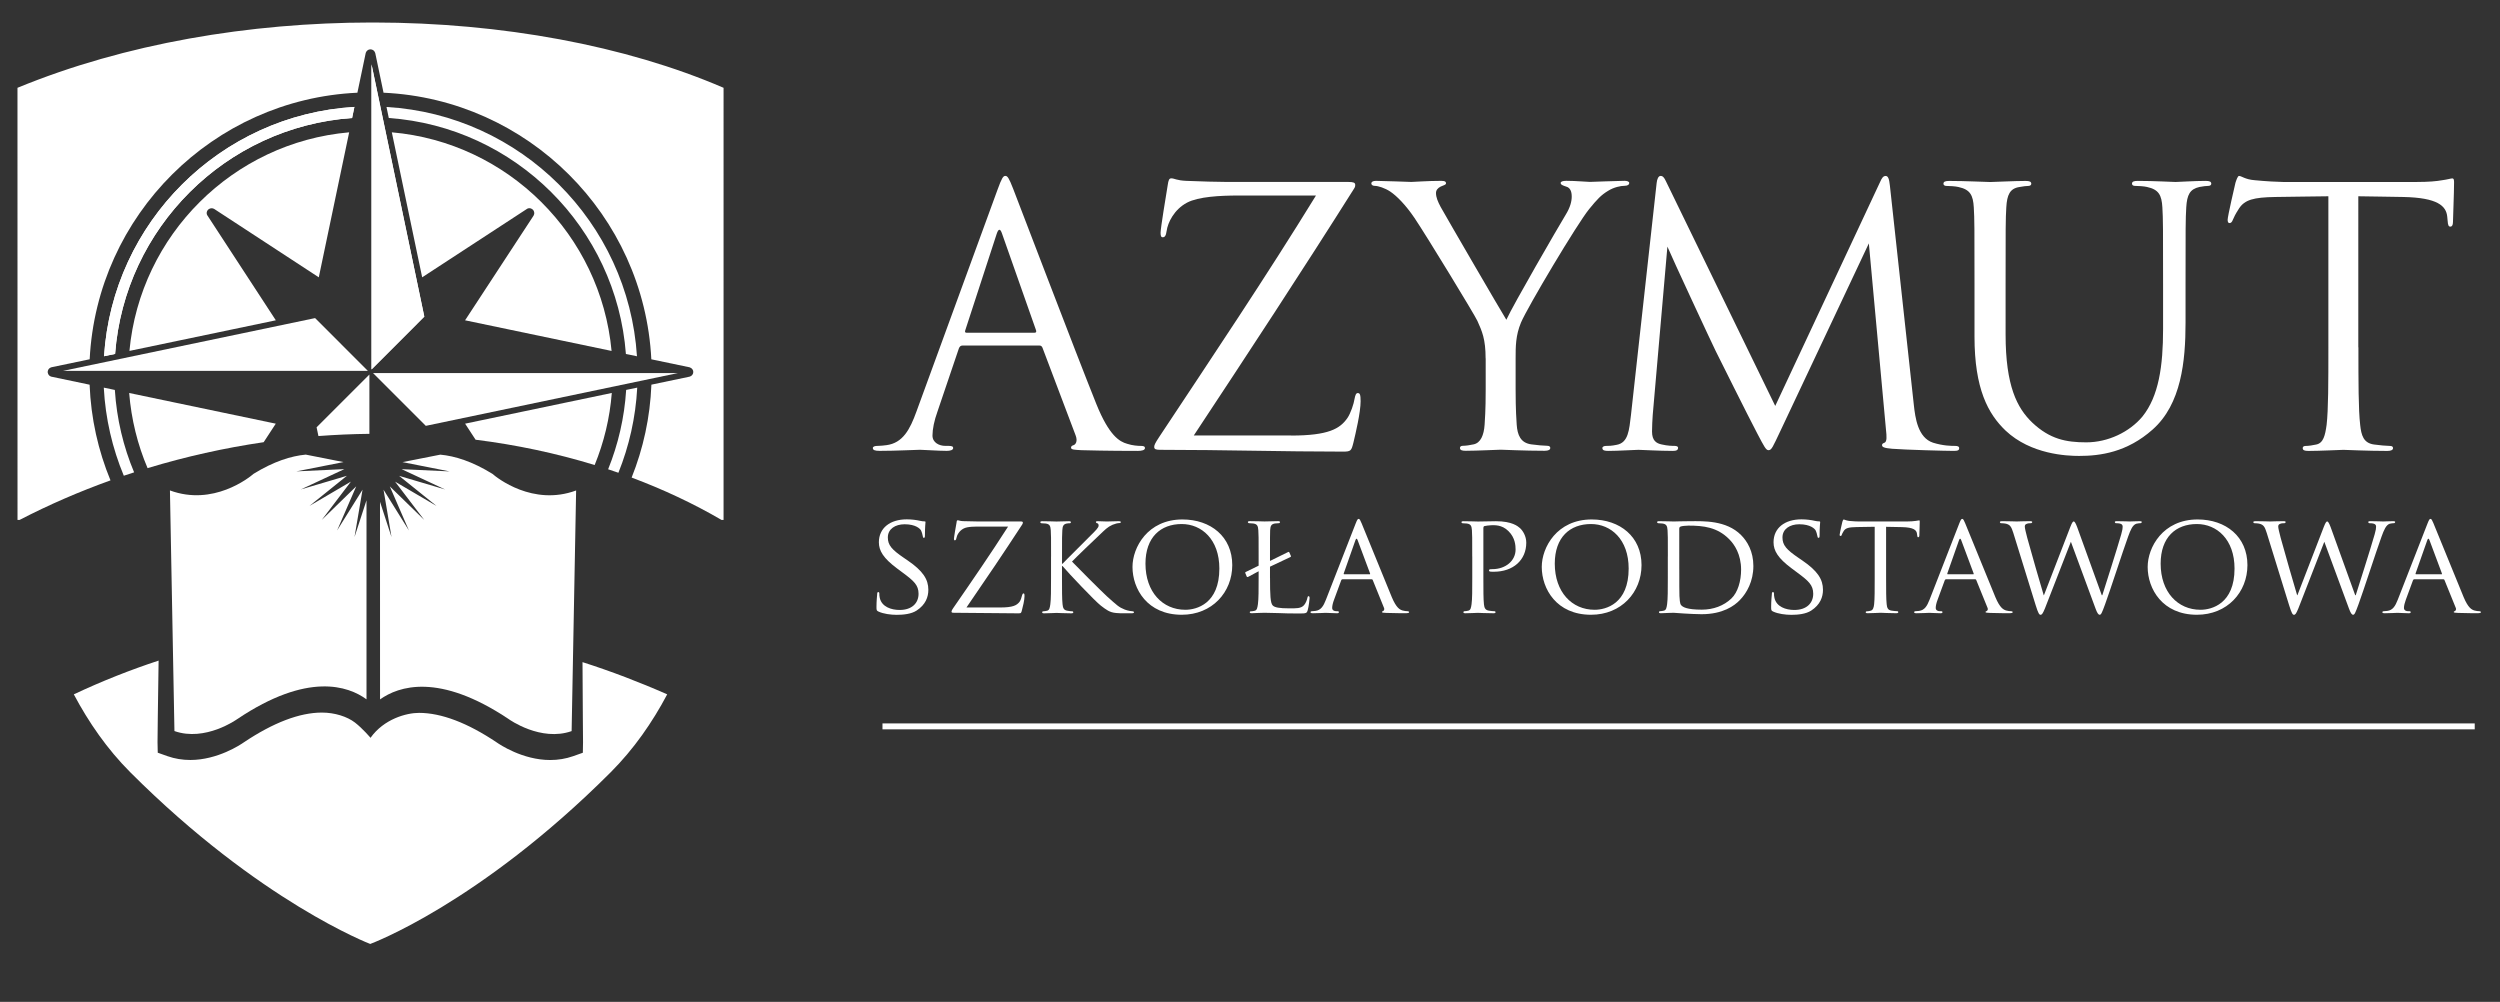 <?xml version="1.0" encoding="utf-8"?>
<!-- Generator: Adobe Illustrator 27.1.1, SVG Export Plug-In . SVG Version: 6.00 Build 0)  -->
<svg version="1.1" id="Warstwa_1" xmlns="http://www.w3.org/2000/svg" xmlns:xlink="http://www.w3.org/1999/xlink" x="0px" y="0px"
	 viewBox="0 0 666.56 267.13" style="enable-background:new 0 0 666.56 267.13;" xml:space="preserve">
<rect x="0" y="0" width="666.56" height="267.13" fill="#333333" stroke="none"/>
<style type="text/css">
	.st0{fill:#FFFFFF;}
	.st1{clip-path:url(#SVGID_00000050649535666596247260000017897157831681218708_);}
	.st2{clip-path:url(#SVGID_00000048473974275016761300000016852541647411151036_);}
</style>
<g>
	<path class="st0" d="M275.85,88.71c0.48,0,0.48-0.29,0.38-0.67l-9.05-25.71c-0.47-1.43-0.95-1.43-1.43,0l-8.38,25.71
		c-0.19,0.48,0,0.67,0.29,0.67H275.85z M256.61,92.13c-0.48,0-0.76,0.29-0.95,0.76l-5.71,16.85c-0.86,2.38-1.33,4.67-1.33,6.38
		c0,1.91,1.81,2.76,3.43,2.76h0.85c0.95,0,1.24,0.19,1.24,0.57c0,0.57-0.86,0.76-1.71,0.76c-2.29,0-6.1-0.29-7.14-0.29
		s-6.28,0.29-10.76,0.29c-1.23,0-1.81-0.19-1.81-0.76c0-0.38,0.48-0.57,1.33-0.57c0.67,0,1.52-0.09,2.29-0.19
		c4.38-0.57,6.28-4.19,8-8.95l21.61-59.13c1.14-3.14,1.52-3.71,2.09-3.71c0.57,0,0.95,0.48,2.09,3.43
		c1.43,3.62,16.38,42.94,22.19,57.42c3.43,8.48,6.19,10,8.19,10.57c1.43,0.48,2.95,0.57,3.71,0.57c0.57,0,1.05,0.09,1.05,0.57
		c0,0.57-0.86,0.76-1.9,0.76c-1.43,0-8.38,0-14.95-0.19c-1.81-0.1-2.86-0.1-2.86-0.67c0-0.38,0.29-0.57,0.67-0.67
		c0.57-0.19,1.14-1.05,0.57-2.57l-8.86-23.43c-0.19-0.38-0.38-0.57-0.85-0.57H256.61z"/>
	<path class="st0" d="M344.21,116.13c10,0,13.05-1.81,15.04-4.67c0.86-1.24,1.72-3.81,1.91-5.14c0.19-0.95,0.38-1.52,0.85-1.52
		c0.57,0,0.76,0.38,0.76,2.19c0,2.95-1.33,8.57-1.9,10.95c-0.57,2.28-0.67,2.47-2.86,2.47c-15.9,0-31.9-0.48-48.56-0.48
		c-1.14,0-1.71-0.1-1.71-0.76c0-0.47,0.19-0.95,1.33-2.67c14.19-21.43,28.57-42.85,41.8-64.37h-20.67c-4.86,0-10.66,0.29-13.71,1.9
		c-3.43,1.81-5.14,5.33-5.43,7.52c-0.19,1.43-0.57,1.71-1.05,1.71c-0.48,0-0.57-0.47-0.57-1.23c0-1.15,1.43-9.81,1.9-12.67
		c0.19-1.33,0.38-1.81,0.95-1.81c0.85,0,1.43,0.57,4,0.67c9.04,0.38,13.62,0.29,16.57,0.29h26.57c1.43,0,1.9,0.19,1.9,0.76
		c0,0.38,0,0.57-0.38,1.14c-13.81,21.9-28.19,43.8-42.66,65.7H344.21z"/>
	<path class="st0" d="M396.1,95.56c0-5.14-0.95-7.24-2.19-10c-0.67-1.52-13.43-22.47-16.76-27.43c-2.38-3.52-4.76-5.9-6.47-7.05
		c-1.43-0.95-3.24-1.52-4.1-1.52c-0.48,0-0.95-0.19-0.95-0.67c0-0.38,0.38-0.67,1.24-0.67c1.81,0,8.95,0.29,9.43,0.29
		c0.67,0,4.29-0.29,8-0.29c1.05,0,1.24,0.29,1.24,0.67c0,0.38-0.57,0.48-1.43,0.86c-0.76,0.38-1.24,0.95-1.24,1.71
		c0,1.14,0.48,2.28,1.24,3.71c1.53,2.76,15.81,27.33,17.52,30.09c1.81-4,13.9-24.85,15.81-27.99c1.24-2,1.62-3.62,1.62-4.86
		c0-1.33-0.38-2.38-1.52-2.67c-0.86-0.29-1.43-0.48-1.43-0.96c0-0.38,0.57-0.57,1.52-0.57c2.47,0,5.52,0.29,6.28,0.29
		c0.57,0,7.43-0.29,9.24-0.29c0.67,0,1.24,0.19,1.24,0.57c0,0.48-0.47,0.76-1.24,0.76c-1.05,0-2.86,0.38-4.38,1.33
		c-1.9,1.14-2.95,2.29-5.05,4.86c-3.14,3.81-16.47,26.19-18.19,30.28c-1.43,3.43-1.43,6.38-1.43,9.52v8.19c0,1.52,0,5.52,0.29,9.52
		c0.19,2.76,1.05,4.86,3.9,5.24c1.33,0.19,3.43,0.38,4.29,0.38c0.57,0,0.76,0.29,0.76,0.57c0,0.48-0.47,0.76-1.52,0.76
		c-5.24,0-11.24-0.29-11.71-0.29c-0.48,0-6.48,0.29-9.33,0.29c-1.05,0-1.52-0.19-1.52-0.76c0-0.29,0.19-0.57,0.76-0.57
		c0.86,0,2-0.19,2.86-0.38c1.9-0.38,2.76-2.48,2.95-5.24c0.29-4,0.29-8,0.29-9.52V95.56z"/>
	<path class="st0" d="M510.27,107.94c0.38,3.43,1.05,8.76,5.14,10.1c2.76,0.85,4.95,0.85,5.9,0.85c0.48,0,1.05,0.1,1.05,0.57
		c0,0.57-0.29,0.76-1.43,0.76c-2.09,0-12.95-0.29-16.47-0.57c-2.19-0.19-2.66-0.48-2.66-0.95c0-0.38,0.19-0.47,0.67-0.67
		c0.67-0.29,0.57-1.71,0.38-3.43l-4.57-49.71l-23.62,50.09c-2,4.19-2.29,5.05-3.14,5.05c-0.67,0-1.14-0.95-2.95-4.38
		c-2.47-4.67-10.66-21.14-11.14-22.09c-0.86-1.71-11.81-25.24-12.86-27.81l-3.91,44.85c-0.09,1.52-0.19,2.86-0.19,4.47
		c0,2.38,1.14,3.14,2.57,3.43c1.62,0.38,2.86,0.38,3.43,0.38c0.57,0,0.95,0.19,0.95,0.48c0,0.67-0.48,0.86-1.43,0.86
		c-3.52,0-8.38-0.29-9.14-0.29c-0.85,0-5.43,0.29-8,0.29c-0.95,0-1.62-0.1-1.62-0.76c0-0.38,0.48-0.57,0.95-0.57
		c0.76,0,1.43,0,2.86-0.29c3.14-0.57,3.33-4,3.81-7.9l6.85-61.9c0.1-1.05,0.48-1.9,1.05-1.9c0.57,0,0.95,0.38,1.43,1.43l29.14,59.9
		l28-59.8c0.38-0.86,0.76-1.52,1.43-1.52c0.67,0,0.95,0.76,1.14,2.57L510.27,107.94z"/>
	<path class="st0" d="M534.74,89.18c0,13.71,3.05,19.62,7.14,23.52c4.67,4.38,8.95,5.24,14.38,5.24c5.81,0,11.52-2.76,14.95-6.86
		c4.38-5.43,5.52-13.52,5.52-23.33v-11.9c0-14.86,0-17.52-0.19-20.57c-0.19-3.24-0.95-4.76-4.1-5.43c-0.76-0.19-2.38-0.29-3.24-0.29
		c-0.38,0-0.76-0.19-0.76-0.57c0-0.57,0.48-0.76,1.52-0.76c4.29,0,9.52,0.29,10.1,0.29c0.67,0,5.14-0.29,8-0.29
		c1.05,0,1.52,0.19,1.52,0.76c0,0.38-0.38,0.57-0.76,0.57c-0.67,0-1.24,0.1-2.38,0.29c-2.57,0.57-3.33,2.09-3.53,5.43
		c-0.19,3.05-0.19,5.71-0.19,20.57v10.19c0,10.29-1.14,21.71-8.76,28.47c-6.85,6.1-14,7.05-19.62,7.05
		c-3.24,0-12.85-0.38-19.61-6.76c-4.67-4.47-8.28-11.14-8.28-25.04v-13.9c0-14.86,0-17.52-0.19-20.57
		c-0.19-3.24-0.95-4.76-4.09-5.43c-0.76-0.19-2.38-0.29-3.24-0.29c-0.38,0-0.76-0.19-0.76-0.57c0-0.57,0.48-0.76,1.52-0.76
		c4.28,0,10.09,0.29,10.95,0.29s6.57-0.29,9.43-0.29c1.05,0,1.52,0.19,1.52,0.76c0,0.38-0.38,0.57-0.76,0.57
		c-0.66,0-1.24,0.1-2.38,0.29c-2.57,0.38-3.33,2.09-3.52,5.43c-0.19,3.05-0.19,5.71-0.19,20.57V89.18z"/>
	<path class="st0" d="M628.81,92.61c0,9.14,0,16.67,0.47,20.67c0.29,2.76,0.86,4.86,3.71,5.24c1.33,0.19,3.43,0.38,4.29,0.38
		c0.57,0,0.76,0.28,0.76,0.57c0,0.48-0.48,0.76-1.52,0.76c-5.24,0-11.24-0.29-11.71-0.29s-6.47,0.29-9.33,0.29
		c-1.05,0-1.52-0.19-1.52-0.76c0-0.29,0.19-0.57,0.76-0.57c0.86,0,2-0.19,2.85-0.38c1.91-0.38,2.38-2.48,2.76-5.24
		c0.47-4,0.47-11.52,0.47-20.67V52.33c-4.67,0.09-9.43,0.09-14.1,0.19c-5.9,0.09-8.19,0.76-9.71,3.05
		c-1.05,1.62-1.33,2.29-1.62,2.95c-0.28,0.76-0.57,0.96-0.95,0.96c-0.29,0-0.48-0.29-0.48-0.86c0-0.95,1.91-9.14,2.09-9.9
		c0.19-0.57,0.57-1.81,0.95-1.81c0.67,0,1.62,0.95,4.19,1.14c2.76,0.28,6.38,0.47,7.52,0.47h35.71c3.05,0,5.24-0.19,6.76-0.47
		c1.43-0.19,2.29-0.48,2.67-0.48c0.48,0,0.48,0.57,0.48,1.14c0,2.86-0.29,9.43-0.29,10.48c0,0.86-0.29,1.24-0.67,1.24
		c-0.48,0-0.67-0.29-0.76-1.62c0-0.38-0.1-0.67-0.1-1.05c-0.28-2.86-2.57-5.05-11.71-5.24c-4-0.1-8-0.1-12-0.19V92.61z"/>
	<rect x="235.29" y="192.88" class="st0" width="424.53" height="1.58"/>
	<g>
		<defs>
			<path id="SVGID_1_" d="M19.68,185.13c3.95,7.44,8.87,14.58,15.06,20.78c34.55,34.56,63.97,45.77,63.97,45.77
				s28.97-10.64,64.08-45.74c6.21-6.21,11.16-13.36,15.1-20.81c-7.48-3.3-15.02-6.17-22.58-8.59c0.03,11.27,0.16,20.5,0.14,21.38
				l-0.05,2.78l-2.63,0.93c-1.91,0.67-3.96,1.01-6.07,1.01c-7.38,0-13.55-4.19-14.23-4.67c-7.79-5.23-14.8-7.9-20.75-7.9
				c-3.41,0-9.38,1.65-12.93,6.65c0,0-2.08-2.47-4.15-4.07c-2.07-1.59-5.39-2.66-8.81-2.66c-5.94,0-12.95,2.67-20.82,7.94
				c-0.88,0.62-6.98,4.69-14.26,4.7c-2.11,0-4.16-0.34-6.07-1.01l-2.62-0.93l-0.06-2.78c-0.01-0.35,0.11-10.36,0.29-21.78
				C34.76,178.61,27.22,181.58,19.68,185.13"/>
		</defs>
		<use xlink:href="#SVGID_1_"  style="overflow:visible;fill:#FFFFFF;"/>
		<clipPath id="SVGID_00000056405065212197405430000018300519138567282825_">
			<use xlink:href="#SVGID_1_"  style="overflow:visible;"/>
		</clipPath>
	</g>
	<g>
		<defs>
			<polygon id="SVGID_00000109720964778310423150000003309711905371046587_" points="99.45,99.46 113.53,113.54 180.79,99.46 			"/>
		</defs>
		<use xlink:href="#SVGID_00000109720964778310423150000003309711905371046587_"  style="overflow:visible;fill:#FFFFFF;"/>
		<clipPath id="SVGID_00000160165606026623910680000010283127945437873082_">
			<use xlink:href="#SVGID_00000109720964778310423150000003309711905371046587_"  style="overflow:visible;"/>
		</clipPath>
	</g>
	<g>
		<defs>
			<path id="SVGID_00000077288420872712486800000014372139837971808171_" d="M84.41,113.93l0.49,2.33
				c4.54-0.34,9.07-0.54,13.59-0.59V99.86L84.41,113.93z"/>
		</defs>
		<use xlink:href="#SVGID_00000077288420872712486800000014372139837971808171_"  style="overflow:visible;fill:#FFFFFF;"/>
		<clipPath id="SVGID_00000170279507116107287720000005659620457105879948_">
			<use xlink:href="#SVGID_00000077288420872712486800000014372139837971808171_"  style="overflow:visible;"/>
		</clipPath>
	</g>
	<g>
		<defs>
			<polygon id="SVGID_00000023278832637096054270000015197062585700534704_" points="16.75,98.89 98.09,98.89 84.01,84.81 			"/>
		</defs>
		<use xlink:href="#SVGID_00000023278832637096054270000015197062585700534704_"  style="overflow:visible;fill:#FFFFFF;"/>
		<clipPath id="SVGID_00000161622402637488518580000005769060901245514939_">
			<use xlink:href="#SVGID_00000023278832637096054270000015197062585700534704_"  style="overflow:visible;"/>
		</clipPath>
	</g>
	<g>
		<defs>
			<polygon id="SVGID_00000032618263405996775400000012570570650764517521_" points="99.06,98.5 113.13,84.42 99.06,17.16 			"/>
		</defs>
		<use xlink:href="#SVGID_00000032618263405996775400000012570570650764517521_"  style="overflow:visible;fill:#FFFFFF;"/>
		<clipPath id="SVGID_00000097489612403119071380000011273712831580853385_">
			<use xlink:href="#SVGID_00000032618263405996775400000012570570650764517521_"  style="overflow:visible;"/>
		</clipPath>
		<g style="clip-path:url(#SVGID_00000097489612403119071380000011273712831580853385_);">
			<defs>
				<rect id="SVGID_00000059269321900336036640000007602643981817598896_" x="97.29" y="16.44" width="18.01" height="83.62"/>
			</defs>
			<use xlink:href="#SVGID_00000059269321900336036640000007602643981817598896_"  style="overflow:visible;fill:#FFFFFF;"/>
			<clipPath id="SVGID_00000091706025138374512730000010700986691885943684_">
				<use xlink:href="#SVGID_00000059269321900336036640000007602643981817598896_"  style="overflow:visible;"/>
			</clipPath>
		</g>
	</g>
	<path class="st0" d="M34.51,93.56l39.03-8.16L55.25,57.37c-0.01-0.01-0.05-0.1-0.08-0.18c-0.02-0.07-0.04-0.13-0.05-0.2
		c-0.01-0.09-0.01-0.17-0.01-0.25c0-0.07,0.01-0.14,0.03-0.21c0.02-0.08,0.05-0.16,0.08-0.24c0.03-0.07,0.06-0.13,0.11-0.19
		l0.07-0.1c0.04-0.05,0.09-0.09,0.12-0.11c0,0,0.03-0.04,0.07-0.08l0.14-0.08c0.01-0.02,0.1-0.06,0.19-0.1
		c0.05-0.02,0.11-0.04,0.18-0.06c0.09-0.02,0.17-0.04,0.27-0.04c0.11,0,0.15,0,0.19,0c0.09,0.01,0.17,0.03,0.27,0.06
		c0.06,0.02,0.12,0.05,0.19,0.08l0.11,0.05l27.87,18.22l8.1-38.66C62.13,38,37.38,62.65,34.51,93.56"/>
	<path class="st0" d="M124.01,112.96l2.79,4.28c10.89,1.36,21.54,3.62,31.75,6.75c2.46-6.01,4.04-12.47,4.57-19.22L124.01,112.96z"
		/>
	<path class="st0" d="M70.3,117.9l3.23-4.94l-39.09-8.18c0.57,7.06,2.25,13.8,4.91,20.04C49.49,121.74,59.86,119.43,70.3,117.9"/>
	<path class="st0" d="M104.47,35.28l8.09,38.66l28.03-18.3c0.02-0.01,0.08-0.04,0.15-0.06c0.09-0.03,0.17-0.05,0.26-0.06l0.12-0.01
		c0.16,0,0.25,0.02,0.33,0.04c0.07,0.02,0.13,0.04,0.19,0.07c0.1,0.04,0.17,0.08,0.25,0.14l0.27,0.23c0.05,0.07,0.08,0.13,0.09,0.15
		c0.01,0.01,0.05,0.08,0.08,0.15c0.04,0.08,0.07,0.16,0.08,0.24c0.01,0.06,0.02,0.13,0.03,0.21c0,0.08,0,0.16,0,0.24
		c-0.01,0.07-0.03,0.14-0.05,0.21c-0.03,0.09-0.06,0.16-0.1,0.24l-0.04,0.09L124,85.4l39.06,8.17
		C160.19,62.64,135.43,37.99,104.47,35.28"/>
	<g>
		<defs>
			<path id="SVGID_00000019663332987802430000000011066071733979770244_" d="M27.74,94.98l2.95-0.62
				c2.55-33.61,29.53-60.5,63.19-62.9l0.61-2.95C58.74,30.65,30.03,59.27,27.74,94.98"/>
		</defs>
		<use xlink:href="#SVGID_00000019663332987802430000000011066071733979770244_"  style="overflow:visible;fill:#FFFFFF;"/>
		<clipPath id="SVGID_00000139280130893513616810000008583170068588912516_">
			<use xlink:href="#SVGID_00000019663332987802430000000011066071733979770244_"  style="overflow:visible;"/>
		</clipPath>
		<g style="clip-path:url(#SVGID_00000139280130893513616810000008583170068588912516_);">
			<defs>
				<rect id="SVGID_00000179646142358760627980000005027748422039291067_" x="26.94" y="27.48" width="69.47" height="68.83"/>
			</defs>
			<use xlink:href="#SVGID_00000179646142358760627980000005027748422039291067_"  style="overflow:visible;fill:#FFFFFF;"/>
			<clipPath id="SVGID_00000176722343042315255740000008207412602442430109_">
				<use xlink:href="#SVGID_00000179646142358760627980000005027748422039291067_"  style="overflow:visible;"/>
			</clipPath>
		</g>
	</g>
	<g>
		<defs>
			<path id="SVGID_00000142135655468055139300000010281730459591711401_" d="M98.99,6C66.55,6.04,33.35,11.6,4.66,23.41v0.11
				c0,3.24,0.01,75.81,0.01,115.1h0.56c7.82-4.05,15.93-7.56,24.23-10.54c-3.27-7.91-5.22-16.51-5.57-25.51l-10.2-2.14l-0.1-0.04
				c-0.03-0.01-0.1-0.04-0.17-0.07c-0.07-0.04-0.14-0.07-0.2-0.12c-0.05-0.04-0.11-0.1-0.17-0.17c-0.05-0.05-0.09-0.11-0.13-0.17
				c-0.04-0.06-0.07-0.14-0.1-0.21c-0.03-0.07-0.05-0.15-0.07-0.23l-0.03-0.11c-0.01-0.07,0-0.13,0.01-0.16
				c-0.01,0.02-0.01-0.04-0.01-0.11l0.04-0.16c0.01-0.03,0.03-0.09,0.05-0.17c0.03-0.08,0.07-0.15,0.11-0.22
				c0.04-0.06,0.08-0.11,0.13-0.17c0.05-0.06,0.11-0.11,0.18-0.16c0.06-0.04,0.12-0.08,0.19-0.12c0.07-0.04,0.14-0.07,0.23-0.09
				l0.1-0.04l10.16-2.12c1.93-38.42,32.92-69.3,71.38-71.07l2.22-10.6l0.04-0.09c0-0.02,0.04-0.1,0.08-0.18
				c0.03-0.06,0.08-0.13,0.13-0.2c0.04-0.05,0.09-0.1,0.13-0.14c0.07-0.07,0.15-0.12,0.22-0.17c0.05-0.03,0.1-0.05,0.15-0.08
				c0.1-0.04,0.19-0.06,0.29-0.08l0.15-0.02c0.04,0,0.07,0,0.1,0.01c-0.03-0.01,0-0.01,0.04-0.01l0.23,0.04
				c0.02-0.01,0.1,0.02,0.19,0.06c0.06,0.03,0.13,0.06,0.19,0.09c0.07,0.04,0.14,0.09,0.2,0.15c0.05,0.05,0.1,0.1,0.14,0.15
				c0.05,0.07,0.1,0.14,0.14,0.23c0.03,0.06,0.06,0.12,0.08,0.19l0.05,0.12l2.2,10.53c38.47,1.77,69.47,32.66,71.4,71.08l10.05,2.1
				c0.04,0.02,0.15,0.03,0.2,0.05c0.58,0.2,0.94,0.69,0.94,1.23c0,0.59-0.41,1.11-1,1.25l-10.17,2.13
				c-0.34,8.72-2.18,17.06-5.27,24.77c8.38,3.14,16.41,6.89,23.97,11.3h0.54V23.41C166.77,12.13,133.68,6.04,99.7,6H98.99z"/>
		</defs>
		<use xlink:href="#SVGID_00000142135655468055139300000010281730459591711401_"  style="overflow:visible;fill:#FFFFFF;"/>
		<clipPath id="SVGID_00000029026028505153444280000017849870927523509413_">
			<use xlink:href="#SVGID_00000142135655468055139300000010281730459591711401_"  style="overflow:visible;"/>
		</clipPath>
	</g>
	<g>
		<defs>
			<path id="SVGID_00000048460071986408940300000010567694375164666535_" d="M166.95,103.96c-0.47,7.44-2.14,14.55-4.81,21.16
				c0.92,0.3,1.83,0.61,2.74,0.93c2.85-7.08,4.6-14.71,5.02-22.7L166.95,103.96z"/>
		</defs>
		<use xlink:href="#SVGID_00000048460071986408940300000010567694375164666535_"  style="overflow:visible;fill:#FFFFFF;"/>
		<clipPath id="SVGID_00000109028501724566664240000016914356691049523855_">
			<use xlink:href="#SVGID_00000048460071986408940300000010567694375164666535_"  style="overflow:visible;"/>
		</clipPath>
	</g>
	<g>
		<defs>
			<path id="SVGID_00000181780789437982096870000012487069721091315855_" d="M33.01,126.84c0.92-0.31,1.83-0.6,2.75-0.9
				c-2.87-6.84-4.64-14.23-5.14-21.97l-2.95-0.62C28.11,111.64,29.97,119.55,33.01,126.84"/>
		</defs>
		<use xlink:href="#SVGID_00000181780789437982096870000012487069721091315855_"  style="overflow:visible;fill:#FFFFFF;"/>
		<clipPath id="SVGID_00000078011716820892200390000004833649314937590947_">
			<use xlink:href="#SVGID_00000181780789437982096870000012487069721091315855_"  style="overflow:visible;"/>
		</clipPath>
	</g>
	<g>
		<defs>
			<path id="SVGID_00000100342548034361956260000001048590711798276235_" d="M103.66,31.46c33.67,2.4,60.67,29.28,63.22,62.92
				l2.95,0.61c-2.29-35.72-31.02-64.35-66.78-66.47L103.66,31.46z"/>
		</defs>
		<use xlink:href="#SVGID_00000100342548034361956260000001048590711798276235_"  style="overflow:visible;fill:#FFFFFF;"/>
		<clipPath id="SVGID_00000010998470259288434950000008659117813091758228_">
			<use xlink:href="#SVGID_00000100342548034361956260000001048590711798276235_"  style="overflow:visible;"/>
		</clipPath>
	</g>
	<g>
		<defs>
			<path id="SVGID_00000028309519194817157750000005685407163554560384_" d="M107.31,123.21l12.57,2.48l-12.8-0.6l11.61,5.42
				l-12.28-3.64l9.98,8.03l-11.05-6.48l7.77,10.2l-9.18-8.94l5.1,11.76l-6.77-10.87l2.13,12.63l-3.07-9.41l0.01,52.69
				c4.92-3.5,15.68-7.23,34.35,5.28c0.08,0.06,8.5,6.07,16.73,3.17c0.04-2.15,0.97-52.23,1.2-64.16
				c-11.53,4.27-21.15-3.4-22.31-4.43c-5.37-3.31-9.98-4.76-13.9-5.12L107.31,123.21z"/>
		</defs>
		<use xlink:href="#SVGID_00000028309519194817157750000005685407163554560384_"  style="overflow:visible;fill:#FFFFFF;"/>
		<clipPath id="SVGID_00000017489831254989707400000003419443619774143625_">
			<use xlink:href="#SVGID_00000028309519194817157750000005685407163554560384_"  style="overflow:visible;"/>
		</clipPath>
	</g>
	<g>
		<defs>
			<path id="SVGID_00000145018237290650354780000000305400197190291345_" d="M67.61,126.33c-1.16,1.02-10.78,8.7-22.3,4.43
				c0.22,11.93,1.16,62.01,1.2,64.16c8.23,2.9,16.64-3.11,16.79-3.22c18.78-12.59,29.55-8.79,34.42-5.24v-53.08l-3.2,9.81
				l2.14-12.63l-6.78,10.87l5.1-11.76l-9.18,8.94l7.76-10.2l-11.05,6.48l9.98-8.03L80.2,130.5l11.61-5.42l-12.8,0.6l12.57-2.48
				l-10.06-1.99C77.61,121.58,72.99,123.02,67.61,126.33"/>
		</defs>
		<use xlink:href="#SVGID_00000145018237290650354780000000305400197190291345_"  style="overflow:visible;fill:#FFFFFF;"/>
		<clipPath id="SVGID_00000104671840686319736970000002118207359764926854_">
			<use xlink:href="#SVGID_00000145018237290650354780000000305400197190291345_"  style="overflow:visible;"/>
		</clipPath>
	</g>
	<g>
		<path class="st0" d="M234.19,163.04c-0.46-0.23-0.5-0.34-0.5-1.22c0-1.6,0.15-2.9,0.19-3.43c0-0.34,0.08-0.53,0.27-0.53
			c0.19,0,0.3,0.11,0.3,0.38c0,0.27,0,0.73,0.12,1.18c0.53,2.37,3.05,3.21,5.3,3.21c3.32,0,5.04-1.87,5.04-4.31
			c0-2.33-1.26-3.44-4.24-5.65l-1.53-1.14c-3.62-2.71-4.81-4.69-4.81-6.95c0-3.82,3.02-6.11,7.44-6.11c1.34,0,2.67,0.19,3.47,0.38
			c0.65,0.15,0.92,0.15,1.18,0.15c0.27,0,0.34,0.04,0.34,0.23c0,0.15-0.15,1.22-0.15,3.44c0,0.5-0.04,0.73-0.27,0.73
			c-0.23,0-0.27-0.15-0.3-0.42c-0.04-0.38-0.31-1.26-0.5-1.6c-0.23-0.38-1.34-1.6-4.35-1.6c-2.44,0-4.47,1.22-4.47,3.51
			c0,2.06,1.03,3.24,4.35,5.5l0.95,0.65c4.08,2.79,5.5,5.04,5.5,7.82c0,1.91-0.73,3.97-3.13,5.53c-1.41,0.92-3.51,1.14-5.34,1.14
			C237.51,163.92,235.56,163.69,234.19,163.04"/>
		<path class="st0" d="M266.59,161.97c3.55,0,4.47-0.57,5.23-1.49c0.34-0.42,0.57-1.3,0.69-1.76c0.08-0.3,0.19-0.5,0.38-0.5
			c0.19,0,0.27,0.11,0.27,0.73c0,1.03-0.46,2.94-0.69,3.74c-0.19,0.8-0.23,0.84-0.99,0.84c-5.61,0-11.3-0.15-17.17-0.15
			c-0.38,0-0.61-0.04-0.61-0.27c0-0.15,0.04-0.38,0.46-0.99c5.04-7.29,10-14.5,14.62-21.72h-7.1c-1.72,0-3.7-0.04-4.77,0.53
			c-1.18,0.61-1.79,1.79-1.91,2.56c-0.08,0.5-0.27,0.57-0.46,0.57c-0.15,0-0.19-0.15-0.19-0.42c0-0.38,0.5-3.32,0.69-4.31
			c0.04-0.46,0.11-0.61,0.31-0.61c0.31,0,0.53,0.19,1.41,0.23c3.21,0.11,4.81,0.08,5.88,0.08h9.39c0.5,0,0.69,0.08,0.69,0.27
			c0,0.15-0.04,0.38-0.19,0.57c-4.88,7.48-9.77,14.73-14.85,22.1H266.59z"/>
		<path class="st0" d="M280.24,148.35c0-5.04,0-5.95-0.08-6.98c-0.08-1.11-0.27-1.64-1.37-1.79c-0.27-0.04-0.84-0.07-1.15-0.07
			c-0.11,0-0.27-0.15-0.27-0.27c0-0.19,0.15-0.27,0.53-0.27c1.53,0,3.59,0.08,3.78,0.08c0.31,0,2.33-0.08,3.32-0.08
			c0.38,0,0.53,0.08,0.53,0.27c0,0.11-0.11,0.27-0.27,0.27c-0.23,0-0.42,0-0.84,0.07c-0.88,0.19-1.11,0.65-1.18,1.79
			c-0.08,1.03-0.08,1.95-0.08,6.98v1.95h0.15c0.53-0.61,6.53-6.53,7.78-7.82c0.95-0.95,1.83-1.79,1.83-2.33
			c0-0.42-0.15-0.61-0.42-0.65c-0.19-0.04-0.31-0.19-0.31-0.31c0-0.15,0.15-0.23,0.38-0.23c0.69,0,1.72,0.08,2.52,0.08
			c0.19,0,2.4-0.08,3.24-0.08c0.34,0,0.5,0.08,0.5,0.23c0,0.15-0.08,0.27-0.34,0.27c-0.5,0-1.22,0.19-1.87,0.46
			c-1.37,0.61-2.02,1.34-3.51,2.75c-0.84,0.76-6.56,6.26-7.29,7.06c0.88,0.95,7.86,7.94,9.24,9.2c2.82,2.52,3.21,2.94,4.81,3.59
			c0.88,0.34,1.83,0.46,2.06,0.46c0.23,0,0.42,0.12,0.42,0.27c0,0.15-0.15,0.27-0.73,0.27h-1.72c-0.95,0-1.56,0-2.33-0.08
			c-1.76-0.15-2.63-0.88-4.08-1.98c-1.53-1.18-8.59-8.62-10.19-10.53h-0.15v3.17c0,3.13,0,5.69,0.15,7.02
			c0.11,0.95,0.27,1.56,1.3,1.72c0.46,0.08,0.99,0.15,1.3,0.15c0.19,0,0.27,0.15,0.27,0.27c0,0.15-0.15,0.27-0.53,0.27
			c-1.64,0-3.66-0.11-3.93-0.11c-0.27,0-2.29,0.11-3.32,0.11c-0.34,0-0.53-0.08-0.53-0.27c0-0.11,0.08-0.27,0.27-0.27
			c0.3,0,0.73-0.08,1.03-0.15c0.65-0.15,0.73-0.76,0.88-1.72c0.19-1.34,0.19-3.89,0.19-7.02V148.35z"/>
		<path class="st0" d="M315.27,138.5c7.56,0,13.28,4.62,13.28,12.17c0,7.25-5.38,13.24-13.47,13.24c-9.2,0-13.13-6.91-13.13-12.75
			C301.95,145.94,306,138.5,315.27,138.5 M316.03,162.58c3.01,0,9.08-1.6,9.08-10.99c0-7.78-4.73-11.87-10.04-11.87
			c-5.61,0-9.66,3.51-9.66,10.57C305.42,157.85,309.97,162.58,316.03,162.58"/>
		<path class="st0" d="M338.62,154.15c0,4.35,0.08,6.68,0.73,7.29c0.53,0.53,1.76,0.76,4.39,0.76c1.76,0,3.17,0.08,3.97-0.88
			c0.42-0.5,0.76-1.3,0.88-1.95c0.04-0.23,0.11-0.42,0.31-0.42c0.15,0,0.27,0.15,0.27,0.5c0,0.34-0.23,2.29-0.5,3.24
			c-0.23,0.76-0.34,0.88-2.14,0.88c-2.4,0-4.27-0.04-5.76-0.11c-1.49-0.04-2.63-0.08-3.63-0.08c-0.15,0-0.73,0-1.45,0.04
			c-0.69,0-1.41,0.08-1.95,0.08c-0.34,0-0.53-0.08-0.53-0.27c0-0.11,0.08-0.23,0.27-0.23c0.3,0,0.73-0.07,1.03-0.15
			c0.65-0.15,0.73-0.8,0.88-1.76c0.19-1.34,0.19-3.89,0.19-7.02v-1.76l-2.86,1.53c-0.08,0-0.19,0.04-0.31-0.11l-0.38-0.92
			c-0.04-0.08-0.04-0.23,0.04-0.27l3.51-1.72v-2.48c0-5.04,0-5.95-0.08-6.98c-0.08-1.11-0.27-1.64-1.37-1.79
			c-0.27-0.04-0.84-0.08-1.15-0.08c-0.11,0-0.27-0.15-0.27-0.27c0-0.19,0.15-0.27,0.53-0.27c1.53,0,3.7,0.08,3.89,0.08
			c0.15,0,2.59-0.08,3.63-0.08c0.34,0,0.53,0.08,0.53,0.27c0,0.11-0.15,0.27-0.27,0.27c-0.23,0-0.73,0.04-1.11,0.08
			c-0.99,0.19-1.18,0.65-1.26,1.79c-0.04,1.03-0.04,1.95-0.04,6.98v1.22l4.88-2.4c0.12-0.04,0.23,0,0.27,0.11l0.42,0.95
			c0.08,0.15,0,0.23-0.15,0.31l-5.42,2.56V154.15z"/>
		<path class="st0" d="M361.44,139.61c0.42-1.07,0.57-1.26,0.8-1.26c0.34,0,0.46,0.46,0.8,1.18c0.61,1.37,5.99,14.77,8.05,19.69
			c1.22,2.9,2.14,3.32,2.86,3.55c0.5,0.15,0.99,0.19,1.34,0.19c0.19,0,0.42,0.08,0.42,0.27c0,0.19-0.38,0.27-0.76,0.27
			c-0.5,0-2.98,0-5.3-0.08c-0.65-0.04-1.18-0.04-1.18-0.23c0-0.15,0.08-0.15,0.23-0.23c0.19-0.08,0.53-0.34,0.31-0.88l-3.01-7.44
			c-0.08-0.15-0.11-0.19-0.31-0.19h-7.75c-0.15,0-0.27,0.08-0.34,0.27l-1.91,5.19c-0.31,0.8-0.5,1.6-0.5,2.18
			c0,0.65,0.57,0.88,1.15,0.88h0.3c0.27,0,0.34,0.11,0.34,0.27c0,0.19-0.19,0.27-0.5,0.27c-0.8,0-2.63-0.11-3.02-0.11
			c-0.34,0-2.02,0.11-3.4,0.11c-0.42,0-0.65-0.08-0.65-0.27c0-0.15,0.15-0.27,0.3-0.27c0.23,0,0.73-0.04,0.99-0.08
			c1.53-0.19,2.18-1.34,2.82-2.98L361.44,139.61z M365.18,153.12c0.15,0,0.15-0.08,0.11-0.23l-3.32-8.89c-0.19-0.5-0.38-0.5-0.57,0
			l-3.13,8.89c-0.04,0.15,0,0.23,0.11,0.23H365.18z"/>
		<path class="st0" d="M392.53,148.35c0-5.04,0-5.95-0.08-6.98c-0.08-1.11-0.27-1.64-1.37-1.79c-0.27-0.04-0.84-0.07-1.15-0.07
			c-0.11,0-0.27-0.15-0.27-0.27c0-0.19,0.15-0.27,0.53-0.27c1.53,0,3.63,0.08,3.89,0.08c0.73,0,3.24-0.08,4.77-0.08
			c4.31,0,5.84,1.34,6.41,1.83c0.76,0.69,1.68,2.14,1.68,3.89c0,4.66-3.51,7.75-8.66,7.75c-0.19,0-0.76,0-0.95-0.04
			c-0.15,0-0.34-0.15-0.34-0.31c0-0.27,0.19-0.34,0.88-0.34c3.63,0,6.22-2.29,6.22-5.23c0-1.07-0.11-3.17-1.91-4.92
			c-1.76-1.76-3.78-1.56-4.54-1.56c-0.57,0-1.53,0.15-1.87,0.23c-0.19,0.04-0.27,0.27-0.27,0.61v13.2c0,3.13,0,5.69,0.15,7.02
			c0.11,0.95,0.31,1.56,1.34,1.72c0.46,0.08,1.18,0.15,1.49,0.15c0.19,0,0.27,0.15,0.27,0.27c0,0.15-0.15,0.27-0.53,0.27
			c-1.83,0-4.05-0.11-4.2-0.11c-0.12,0-2.29,0.11-3.32,0.11c-0.34,0-0.53-0.08-0.53-0.27c0-0.11,0.08-0.27,0.27-0.27
			c0.31,0,0.73-0.08,1.03-0.15c0.65-0.15,0.73-0.76,0.88-1.72c0.19-1.34,0.19-3.89,0.19-7.02V148.35z"/>
		<path class="st0" d="M424.39,138.5c7.56,0,13.28,4.62,13.28,12.17c0,7.25-5.38,13.24-13.47,13.24c-9.2,0-13.13-6.91-13.13-12.75
			C411.07,145.94,415.12,138.5,424.39,138.5 M425.16,162.58c3.01,0,9.08-1.6,9.08-10.99c0-7.78-4.73-11.87-10.04-11.87
			c-5.61,0-9.66,3.51-9.66,10.57C414.55,157.85,419.09,162.58,425.16,162.58"/>
		<path class="st0" d="M444.69,148.35c0-5.04,0-5.95-0.08-6.98c-0.08-1.11-0.27-1.64-1.37-1.79c-0.27-0.04-0.84-0.08-1.15-0.08
			c-0.11,0-0.27-0.15-0.27-0.27c0-0.19,0.15-0.27,0.53-0.27c1.53,0,3.7,0.08,3.89,0.08c0.38,0,2.52-0.08,4.5-0.08
			c3.36,0,9.5-0.3,13.47,3.7c1.68,1.68,3.28,4.39,3.28,8.24c0,4.08-1.75,7.21-3.63,9.12c-1.45,1.49-4.47,3.74-10.19,3.74
			c-1.45,0-3.24-0.11-4.69-0.19c-1.45-0.11-2.59-0.19-2.75-0.19c-0.08,0-0.69,0.04-1.37,0.04c-0.69,0.04-1.49,0.08-2.02,0.08
			c-0.34,0-0.53-0.08-0.53-0.27c0-0.11,0.08-0.27,0.27-0.27c0.31,0,0.73-0.08,1.03-0.15c0.65-0.15,0.73-0.76,0.88-1.72
			c0.19-1.34,0.19-3.89,0.19-7.02V148.35z M447.74,151.86c0,3.44,0,6.45,0.04,7.06c0.04,0.8,0.12,1.98,0.38,2.33
			c0.42,0.61,1.6,1.3,5.57,1.3c3.09,0,5.84-1.03,7.86-2.94c1.76-1.64,2.63-4.73,2.63-7.71c0-4.12-1.79-6.76-3.17-8.13
			c-3.17-3.21-6.87-3.63-10.88-3.63c-0.65,0-1.72,0.11-2.02,0.23c-0.31,0.11-0.42,0.27-0.42,0.65V151.86z"/>
		<path class="st0" d="M472.73,163.04c-0.46-0.23-0.5-0.34-0.5-1.22c0-1.6,0.15-2.9,0.19-3.43c0-0.34,0.08-0.53,0.27-0.53
			c0.19,0,0.3,0.11,0.3,0.38c0,0.27,0,0.73,0.12,1.18c0.53,2.37,3.05,3.21,5.3,3.21c3.32,0,5.04-1.87,5.04-4.31
			c0-2.33-1.26-3.44-4.24-5.65l-1.53-1.14c-3.63-2.71-4.81-4.69-4.81-6.95c0-3.82,3.01-6.11,7.44-6.11c1.34,0,2.67,0.19,3.47,0.38
			c0.65,0.15,0.92,0.15,1.18,0.15c0.27,0,0.34,0.04,0.34,0.23c0,0.15-0.15,1.22-0.15,3.44c0,0.5-0.04,0.73-0.27,0.73
			c-0.23,0-0.27-0.15-0.31-0.42c-0.04-0.38-0.31-1.26-0.5-1.6c-0.23-0.38-1.34-1.6-4.35-1.6c-2.44,0-4.47,1.22-4.47,3.51
			c0,2.06,1.03,3.24,4.35,5.5l0.95,0.65c4.08,2.79,5.5,5.04,5.5,7.82c0,1.91-0.73,3.97-3.13,5.53c-1.41,0.92-3.51,1.14-5.34,1.14
			C476.05,163.92,474.11,163.69,472.73,163.04"/>
		<path class="st0" d="M502.88,154.07c0,3.13,0,5.69,0.15,7.02c0.11,0.95,0.27,1.56,1.3,1.72c0.46,0.08,1.22,0.15,1.53,0.15
			c0.23,0,0.27,0.15,0.27,0.27c0,0.15-0.15,0.27-0.53,0.27c-1.83,0-3.97-0.12-4.16-0.12c-0.15,0-2.48,0.12-3.47,0.12
			c-0.38,0-0.53-0.08-0.53-0.27c0-0.11,0.08-0.23,0.27-0.23c0.31,0,0.69-0.08,0.99-0.15c0.69-0.15,0.88-0.8,0.99-1.76
			c0.15-1.34,0.15-3.89,0.15-7.02v-13.62l-4.85,0.08c-2.1,0.04-2.9,0.27-3.4,1.03c-0.38,0.57-0.42,0.8-0.53,1.03
			c-0.08,0.27-0.19,0.31-0.34,0.31c-0.08,0-0.23-0.08-0.23-0.27c0-0.34,0.65-3.24,0.73-3.51c0.04-0.19,0.23-0.61,0.34-0.61
			c0.23,0,0.57,0.27,1.49,0.38c0.95,0.11,2.25,0.15,2.63,0.15h12.67c1.11,0,1.87-0.08,2.4-0.15c0.5-0.08,0.8-0.15,0.95-0.15
			c0.15,0,0.15,0.19,0.15,0.38c0,0.99-0.11,3.32-0.11,3.7c0,0.27-0.15,0.42-0.31,0.42c-0.15,0-0.23-0.11-0.27-0.57l-0.04-0.34
			c-0.12-0.99-0.84-1.72-4.04-1.79l-4.2-0.08V154.07z"/>
		<path class="st0" d="M522.37,139.61c0.42-1.07,0.57-1.26,0.8-1.26c0.34,0,0.46,0.46,0.8,1.18c0.61,1.37,5.99,14.77,8.05,19.69
			c1.22,2.9,2.14,3.32,2.86,3.55c0.5,0.15,0.99,0.19,1.34,0.19c0.19,0,0.42,0.08,0.42,0.27c0,0.19-0.38,0.27-0.76,0.27
			c-0.5,0-2.98,0-5.31-0.08c-0.65-0.04-1.18-0.04-1.18-0.23c0-0.15,0.08-0.15,0.23-0.23c0.19-0.08,0.53-0.34,0.31-0.88l-3.02-7.44
			c-0.07-0.15-0.11-0.19-0.3-0.19h-7.75c-0.15,0-0.27,0.08-0.34,0.27l-1.91,5.19c-0.31,0.8-0.5,1.6-0.5,2.18
			c0,0.65,0.57,0.88,1.15,0.88h0.31c0.27,0,0.34,0.11,0.34,0.27c0,0.19-0.19,0.27-0.5,0.27c-0.8,0-2.63-0.11-3.01-0.11
			c-0.34,0-2.02,0.11-3.4,0.11c-0.42,0-0.65-0.08-0.65-0.27c0-0.15,0.15-0.27,0.3-0.27c0.23,0,0.73-0.04,0.99-0.08
			c1.53-0.19,2.17-1.34,2.82-2.98L522.37,139.61z M526.11,153.12c0.15,0,0.15-0.08,0.11-0.23l-3.32-8.89c-0.19-0.5-0.38-0.5-0.57,0
			l-3.13,8.89c-0.04,0.15,0,0.23,0.11,0.23H526.11z"/>
		<path class="st0" d="M560.38,158.69h0.15c0.84-2.67,3.85-12.06,5.04-16.22c0.34-1.22,0.38-1.6,0.38-2.02
			c0-0.57-0.27-0.95-1.79-0.95c-0.19,0-0.3-0.19-0.3-0.31c0-0.15,0.15-0.23,0.57-0.23c1.72,0,3.13,0.08,3.44,0.08
			c0.23,0,1.68-0.08,2.71-0.08c0.31,0,0.46,0.08,0.46,0.19c0,0.15-0.08,0.34-0.31,0.34c-0.12,0-0.76,0.04-1.14,0.15
			c-0.99,0.34-1.53,1.64-2.18,3.43c-1.49,4.12-4.81,14.43-6.14,18.05c-0.88,2.41-1.07,2.79-1.45,2.79c-0.34,0-0.65-0.42-1.11-1.68
			l-6.56-17.78c-1.14,2.82-5.69,14.73-6.91,17.75c-0.57,1.37-0.8,1.72-1.18,1.72c-0.34,0-0.61-0.34-1.3-2.56l-5.95-19.23
			c-0.53-1.72-0.88-2.14-1.76-2.44c-0.46-0.15-1.3-0.19-1.53-0.19c-0.15,0-0.3-0.11-0.3-0.31c0-0.15,0.23-0.23,0.53-0.23
			c1.76,0,3.63,0.08,3.97,0.08c0.31,0,1.83-0.08,3.51-0.08c0.46,0,0.61,0.08,0.61,0.23c0,0.19-0.19,0.31-0.34,0.31
			c-0.27,0-0.8,0-1.18,0.19c-0.23,0.08-0.46,0.27-0.46,0.69c0,0.42,0.27,1.56,0.65,3.01c0.53,2.06,3.97,13.97,4.39,15.3h0.07
			l7.02-18.17c0.5-1.3,0.73-1.49,0.92-1.49c0.23,0,0.5,0.42,0.92,1.53L560.38,158.69z"/>
		<path class="st0" d="M585.94,138.5c7.56,0,13.28,4.62,13.28,12.17c0,7.25-5.38,13.24-13.47,13.24c-9.2,0-13.13-6.91-13.13-12.75
			C572.62,145.94,576.67,138.5,585.94,138.5 M586.7,162.58c3.01,0,9.08-1.6,9.08-10.99c0-7.78-4.73-11.87-10.04-11.87
			c-5.61,0-9.66,3.51-9.66,10.57C576.09,157.85,580.63,162.58,586.7,162.58"/>
		<path class="st0" d="M627.95,158.69h0.15c0.84-2.67,3.85-12.06,5.04-16.22c0.34-1.22,0.38-1.6,0.38-2.02
			c0-0.57-0.27-0.95-1.79-0.95c-0.19,0-0.3-0.19-0.3-0.31c0-0.15,0.15-0.23,0.57-0.23c1.72,0,3.13,0.08,3.44,0.08
			c0.23,0,1.68-0.08,2.71-0.08c0.3,0,0.46,0.08,0.46,0.19c0,0.15-0.08,0.34-0.31,0.34c-0.12,0-0.76,0.04-1.14,0.15
			c-0.99,0.34-1.53,1.64-2.18,3.43c-1.49,4.12-4.81,14.43-6.14,18.05c-0.88,2.41-1.07,2.79-1.45,2.79c-0.34,0-0.65-0.42-1.11-1.68
			l-6.56-17.78c-1.14,2.82-5.69,14.73-6.91,17.75c-0.57,1.37-0.8,1.72-1.18,1.72c-0.34,0-0.61-0.34-1.3-2.56l-5.95-19.23
			c-0.53-1.72-0.88-2.14-1.76-2.44c-0.46-0.15-1.3-0.19-1.53-0.19c-0.15,0-0.3-0.11-0.3-0.31c0-0.15,0.23-0.23,0.53-0.23
			c1.76,0,3.63,0.08,3.97,0.08c0.31,0,1.83-0.08,3.51-0.08c0.46,0,0.61,0.08,0.61,0.23c0,0.19-0.19,0.31-0.34,0.31
			c-0.27,0-0.8,0-1.18,0.19c-0.23,0.08-0.46,0.27-0.46,0.69c0,0.42,0.27,1.56,0.65,3.01c0.53,2.06,3.97,13.97,4.39,15.3h0.08
			l7.02-18.17c0.5-1.3,0.73-1.49,0.92-1.49c0.23,0,0.5,0.42,0.92,1.53L627.95,158.69z"/>
		<path class="st0" d="M647.22,139.61c0.42-1.07,0.57-1.26,0.8-1.26c0.34,0,0.46,0.46,0.8,1.18c0.61,1.37,5.99,14.77,8.05,19.69
			c1.22,2.9,2.14,3.32,2.86,3.55c0.5,0.15,0.99,0.19,1.33,0.19c0.19,0,0.42,0.08,0.42,0.27c0,0.19-0.38,0.27-0.76,0.27
			c-0.5,0-2.98,0-5.31-0.08c-0.65-0.04-1.18-0.04-1.18-0.23c0-0.15,0.08-0.15,0.23-0.23c0.19-0.08,0.53-0.34,0.31-0.88l-3.02-7.44
			c-0.08-0.15-0.11-0.19-0.3-0.19h-7.75c-0.15,0-0.27,0.08-0.34,0.27l-1.91,5.19c-0.3,0.8-0.5,1.6-0.5,2.18
			c0,0.65,0.57,0.88,1.15,0.88h0.31c0.27,0,0.34,0.11,0.34,0.27c0,0.19-0.19,0.27-0.5,0.27c-0.8,0-2.63-0.11-3.01-0.11
			c-0.34,0-2.02,0.11-3.4,0.11c-0.42,0-0.65-0.08-0.65-0.27c0-0.15,0.15-0.27,0.3-0.27c0.23,0,0.73-0.04,0.99-0.08
			c1.53-0.19,2.17-1.34,2.82-2.98L647.22,139.61z M650.96,153.12c0.15,0,0.15-0.08,0.11-0.23l-3.32-8.89c-0.19-0.5-0.38-0.5-0.57,0
			l-3.13,8.89c-0.04,0.15,0,0.23,0.11,0.23H650.96z"/>
	</g>
</g>
</svg>
